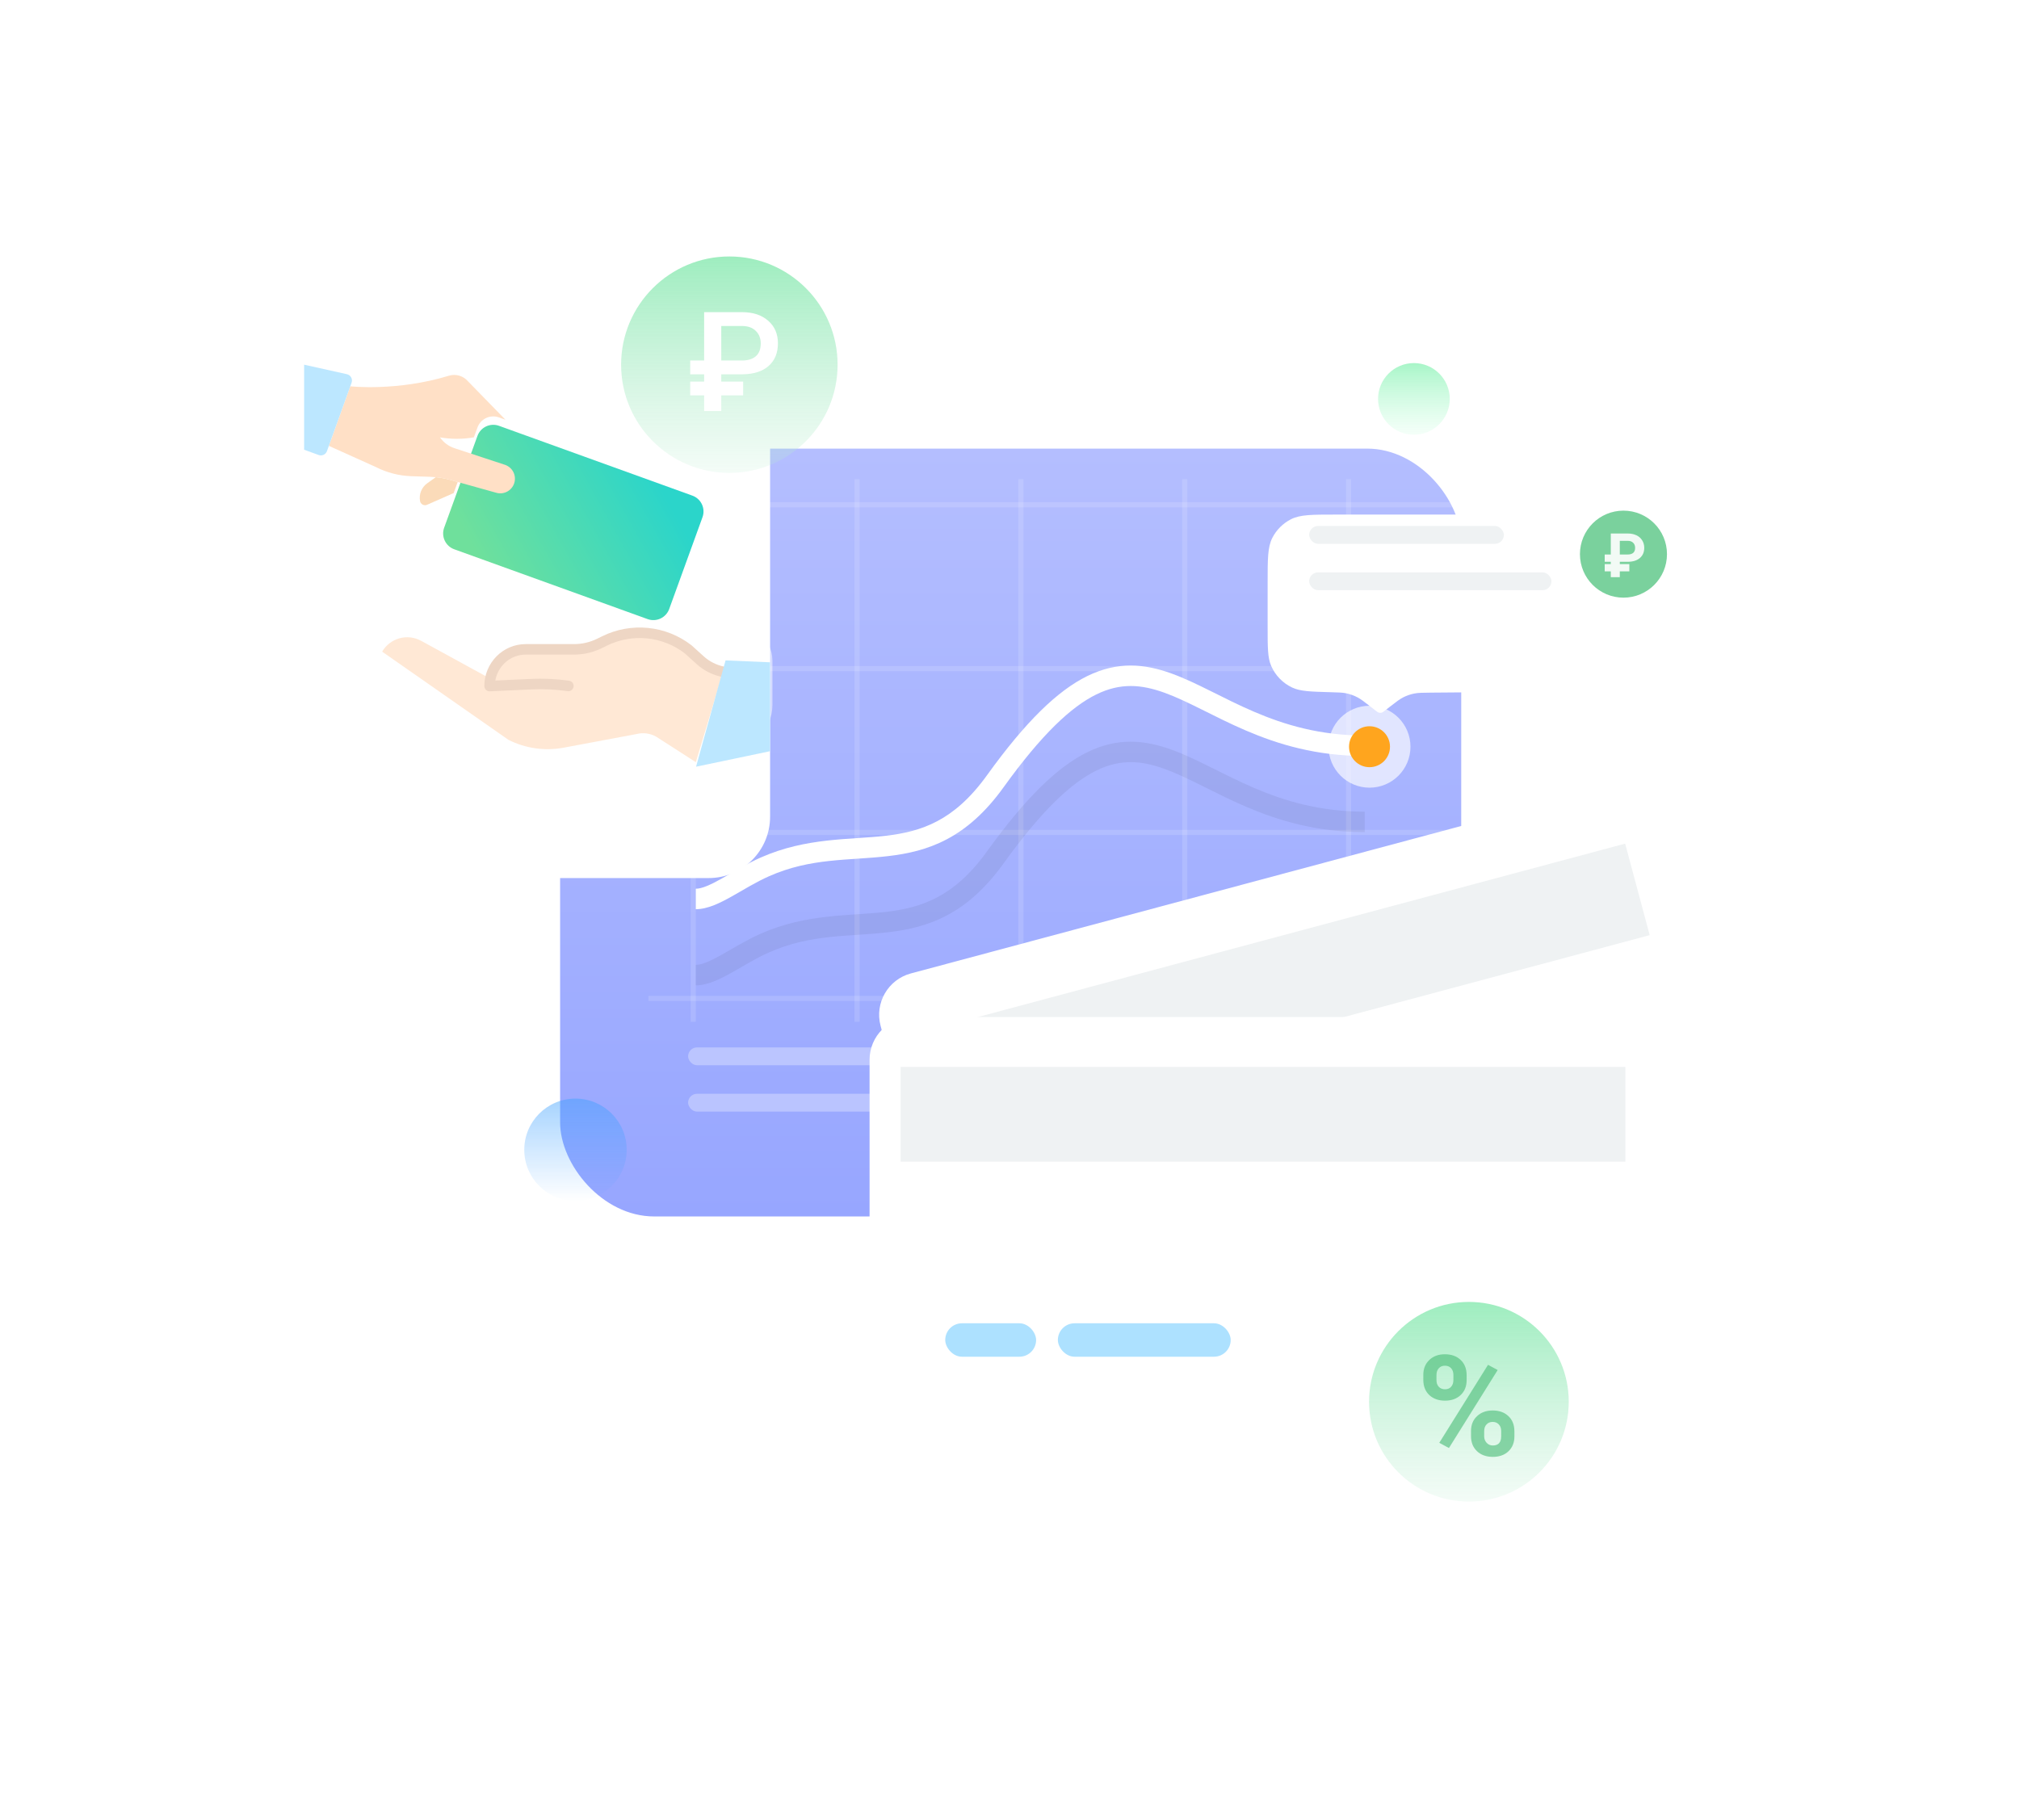 <svg width="488" height="440" viewBox="0 0 488 440" fill="none" xmlns="http://www.w3.org/2000/svg">
<circle cx="341.746" cy="96.436" r="8.663" fill="url(#paint0_linear)"/>
<g filter="url(#filter0_d)">
<rect x="135.381" y="94.808" width="217.801" height="185.626" rx="22.736" fill="url(#paint1_linear)"/>
</g>
<rect x="166.318" y="264.419" width="68.46" height="4.311" rx="2.155" fill="white" fill-opacity="0.31"/>
<rect x="166.318" y="253.21" width="47.061" height="4.311" rx="2.155" fill="white" fill-opacity="0.31"/>
<path d="M167.556 108.422V247.022" stroke="white" stroke-opacity="0.14" stroke-width="1.238"/>
<path d="M304.61 241.359L156.728 241.359" stroke="white" stroke-opacity="0.14" stroke-width="1.238"/>
<path d="M353.183 201.234L156.419 201.234" stroke="white" stroke-opacity="0.14" stroke-width="1.238"/>
<path d="M353.183 161.633L156.419 161.633" stroke="white" stroke-opacity="0.14" stroke-width="1.238"/>
<path d="M353.183 122.035L156.419 122.035" stroke="white" stroke-opacity="0.14" stroke-width="1.238"/>
<path d="M207.156 115.847V247.022" stroke="white" stroke-opacity="0.14" stroke-width="1.238"/>
<path d="M246.757 115.847V255.685" stroke="white" stroke-opacity="0.14" stroke-width="1.238"/>
<path d="M286.356 115.847V255.685" stroke="white" stroke-opacity="0.14" stroke-width="1.238"/>
<path d="M325.958 115.847V255.685" stroke="white" stroke-opacity="0.14" stroke-width="1.238"/>
<path d="M240.569 188.861L242.578 190.307L240.569 188.861ZM184.881 209.564L183.881 207.3L184.881 209.564ZM242.578 190.307C251.833 177.439 258.963 170.833 264.998 167.873C270.822 165.017 275.861 165.448 281.444 167.461C284.298 168.49 287.246 169.917 290.516 171.545C293.752 173.155 297.283 174.952 301.15 176.609C308.932 179.945 318.158 182.759 329.862 182.759L329.862 177.809C319.013 177.809 310.462 175.215 303.1 172.059C299.394 170.471 296.011 168.75 292.722 167.113C289.468 165.494 286.281 163.943 283.123 162.804C276.681 160.482 270.184 159.817 262.818 163.429C255.662 166.938 247.948 174.364 238.56 187.416L242.578 190.307ZM168.175 219.799C171.086 219.799 174.167 218.222 176.895 216.694C179.852 215.036 182.735 213.219 185.882 211.828L183.881 207.3C180.448 208.818 177.143 210.88 174.475 212.376C171.577 214 169.595 214.849 168.175 214.849V219.799ZM185.882 211.828C196.036 207.34 204.945 208.093 214.631 206.966C219.371 206.414 224.151 205.386 228.881 202.877C233.624 200.362 238.167 196.44 242.578 190.307L238.56 187.416C234.52 193.032 230.53 196.4 226.562 198.504C222.583 200.615 218.476 201.535 214.059 202.049C205.432 203.053 194.948 202.409 183.881 207.3L185.882 211.828Z" fill="white"/>
<path d="M240.569 207.27L242.578 208.715L240.569 207.27ZM184.881 227.972L183.881 225.709L184.881 227.972ZM242.578 208.715C251.833 195.848 258.963 189.241 264.998 186.282C270.822 183.425 275.861 183.856 281.444 185.869C284.298 186.898 287.246 188.325 290.516 189.953C293.752 191.564 297.283 193.36 301.15 195.017C308.932 198.353 318.158 201.167 329.862 201.167L329.862 196.217C319.013 196.217 310.462 193.623 303.1 190.468C299.394 188.879 296.011 187.159 292.722 185.522C289.468 183.902 286.281 182.351 283.123 181.213C276.681 178.89 270.184 178.225 262.818 181.837C255.662 185.346 247.948 192.772 238.56 205.825L242.578 208.715ZM168.175 238.207C171.086 238.207 174.167 236.631 176.895 235.102C179.852 233.444 182.735 231.627 185.882 230.236L183.881 225.709C180.448 227.226 177.143 229.288 174.475 230.784C171.577 232.408 169.595 233.257 168.175 233.257V238.207ZM185.882 230.236C196.036 225.748 204.945 226.502 214.631 225.374C219.371 224.822 224.151 223.794 228.881 221.286C233.624 218.77 238.167 214.848 242.578 208.715L238.56 205.825C234.52 211.44 230.53 214.808 226.562 216.912C222.583 219.023 218.476 219.943 214.059 220.457C205.432 221.461 194.948 220.817 183.881 225.709L185.882 230.236Z" fill="black" fill-opacity="0.06"/>
<g filter="url(#filter1_d)">
<path d="M306.39 130.101C306.39 124.306 306.39 121.409 307.517 119.196C308.509 117.249 310.092 115.666 312.039 114.675C314.252 113.547 317.149 113.547 322.944 113.547H393.786C399.581 113.547 402.478 113.547 404.691 114.675C406.638 115.666 408.22 117.249 409.212 119.196C410.34 121.409 410.34 124.306 410.34 130.101V139.645C410.34 145.397 410.34 148.273 409.224 150.477C408.242 152.416 406.675 153.996 404.744 154.994C402.549 156.128 399.673 156.151 393.922 156.199L345.869 156.593C343.792 156.61 342.754 156.618 341.759 156.824C340.877 157.006 340.022 157.303 339.216 157.707C338.308 158.163 337.488 158.8 335.848 160.074L334.83 160.866C334.395 161.203 334.178 161.372 333.938 161.437C333.726 161.494 333.503 161.494 333.292 161.437C333.052 161.372 332.834 161.203 332.4 160.866L331.052 159.818C329.649 158.728 328.947 158.183 328.181 157.771C327.276 157.285 326.304 156.937 325.297 156.737C324.444 156.568 323.556 156.544 321.78 156.494C316.794 156.355 314.302 156.285 312.358 155.377C310.068 154.307 308.248 152.437 307.243 150.118C306.39 148.149 306.39 145.655 306.39 140.668V130.101Z" fill="white"/>
</g>
<rect x="316.431" y="138.366" width="58.559" height="4.311" rx="2.155" fill="#EFF2F3"/>
<rect x="316.431" y="127.157" width="47.061" height="4.311" rx="2.155" fill="#EFF2F3"/>
<circle cx="392.397" cy="133.964" r="10.519" fill="#7AD19D"/>
<path opacity="0.9" d="M393.817 138.124H391.512V139.531H389.336V138.124H387.864V136.362H389.336V135.811H387.864V134.049H389.336V128.974H393.44C394.233 128.974 394.929 129.116 395.529 129.401C396.128 129.687 396.592 130.095 396.921 130.627C397.254 131.154 397.421 131.756 397.421 132.432C397.421 133.477 397.066 134.301 396.355 134.905C395.649 135.509 394.666 135.811 393.404 135.811H391.512V136.362H393.817V138.124ZM391.512 134.049H393.39C394.608 134.049 395.217 133.515 395.217 132.447C395.217 131.939 395.062 131.531 394.753 131.221C394.443 130.907 394.016 130.748 393.469 130.743H391.512V134.049Z" fill="white"/>
<rect x="283.711" y="235.11" width="32.339" height="32.339" rx="10.78" fill="white" fill-opacity="0.51"/>
<rect x="154.355" y="148.873" width="32.339" height="32.339" rx="10.78" fill="white" fill-opacity="0.51"/>
<rect x="240.592" y="235.11" width="32.339" height="32.339" rx="10.78" fill="white" fill-opacity="0.51"/>
<circle cx="139.097" cy="277.964" r="12.378" fill="url(#paint2_linear)"/>
<g filter="url(#filter2_d)">
<rect x="73.506" y="73.772" width="112.63" height="127.648" rx="14.85" fill="white"/>
</g>
<g filter="url(#filter3_d)">
<path d="M167.359 117.792L120.606 100.909C119.593 100.544 118.476 100.595 117.501 101.052C116.526 101.51 115.772 102.335 115.405 103.348L107.352 125.55C107.17 126.053 107.088 126.586 107.113 127.12C107.137 127.654 107.266 128.177 107.492 128.661C107.719 129.145 108.039 129.58 108.434 129.94C108.828 130.3 109.29 130.579 109.793 130.76L156.545 147.643C157.558 148.007 158.675 147.956 159.65 147.498C160.625 147.041 161.379 146.216 161.747 145.204L169.797 123.002C169.98 122.499 170.061 121.966 170.037 121.432C170.013 120.899 169.884 120.375 169.658 119.891C169.431 119.407 169.112 118.973 168.717 118.613C168.323 118.252 167.861 117.973 167.359 117.792Z" fill="url(#paint3_linear)"/>
</g>
<path d="M110.626 116.52L109.655 119.198L103.149 122.06C102.982 122.121 102.803 122.145 102.625 122.13C102.448 122.115 102.276 122.061 102.121 121.972C101.966 121.883 101.833 121.762 101.73 121.616C101.627 121.471 101.557 121.304 101.526 121.129C101.377 120.317 101.464 119.48 101.775 118.716C102.086 117.951 102.609 117.292 103.283 116.815L105.334 115.36C106.509 115.477 107.671 115.695 108.808 116.012L110.626 116.52Z" fill="#FBDBB9"/>
<path d="M122.106 112.384L117.443 110.85L109.843 108.347C108.425 107.881 107.199 106.964 106.352 105.735C109.063 106.202 111.833 106.199 114.543 105.727L115.406 103.347C115.773 102.335 116.527 101.509 117.502 101.052C118.478 100.594 119.594 100.543 120.608 100.909L122.178 101.476L113.103 92.164C112.549 91.519 111.819 91.049 111.003 90.811C110.187 90.574 109.319 90.579 108.505 90.826C96.091 94.624 84.87 93.415 84.664 93.391H84.662L79.486 107.786L90.808 112.886C93.491 114.262 96.446 115.025 99.46 115.122L103.973 115.268C104.428 115.283 104.882 115.313 105.336 115.359C106.511 115.475 107.673 115.694 108.81 116.011L110.628 116.519L119.867 119.101C120.752 119.377 121.709 119.295 122.534 118.872C123.359 118.449 123.986 117.72 124.279 116.841C124.572 115.961 124.509 115.002 124.103 114.169C123.696 113.336 122.98 112.695 122.106 112.384Z" fill="#FFE0C6"/>
<path d="M73.506 88.161V108.717L77.027 109.998C77.837 110.293 78.733 109.873 79.025 109.062L84.979 92.511C85.296 91.628 84.767 90.667 83.851 90.463L73.506 88.161Z" fill="#BCE7FF"/>
<path d="M101.787 154.912L118.443 164.028C119.103 159.792 122.711 156.553 127.061 156.553H138.799C140.907 156.553 142.986 156.069 144.877 155.137L146.086 154.542C149.312 152.953 152.919 152.299 156.498 152.655C160.077 153.01 163.485 154.361 166.336 156.553L169.26 159.201C170.833 160.624 172.767 161.588 174.85 161.987L174.903 162.004L168.18 184.251L158.624 178.105C157.169 177.275 155.447 177.042 153.823 177.458L136.181 180.762C131.661 181.594 126.993 180.923 122.891 178.853L92.369 157.533C93.288 155.955 94.786 154.799 96.545 154.309C98.304 153.82 100.185 154.036 101.787 154.912Z" fill="#FFE8D5"/>
<path d="M118.334 167.127C118.353 167.127 118.373 167.126 118.392 167.125L128.405 166.664C131.34 166.53 134.28 166.668 137.189 167.077C137.355 167.102 137.525 167.094 137.688 167.054C137.851 167.013 138.004 166.941 138.139 166.84C138.274 166.74 138.388 166.614 138.473 166.469C138.559 166.325 138.615 166.165 138.639 165.998C138.662 165.832 138.652 165.663 138.61 165.5C138.567 165.338 138.493 165.185 138.391 165.051C138.289 164.918 138.162 164.806 138.016 164.722C137.871 164.637 137.71 164.583 137.544 164.562C134.479 164.13 131.38 163.985 128.289 164.127L119.719 164.521C120.339 160.96 123.396 158.247 127.062 158.247H138.801C141.102 158.244 143.372 157.714 145.437 156.7L146.648 156.105C149.652 154.616 153.014 154.001 156.35 154.328C159.687 154.654 162.865 155.911 165.524 157.954L168.407 160.566C170.157 162.143 172.304 163.212 174.617 163.66C174.781 163.692 174.951 163.692 175.115 163.659C175.28 163.625 175.436 163.56 175.575 163.466C175.714 163.372 175.833 163.251 175.925 163.111C176.018 162.97 176.081 162.813 176.112 162.648C176.143 162.483 176.141 162.314 176.106 162.15C176.071 161.985 176.004 161.83 175.909 161.692C175.813 161.554 175.691 161.436 175.55 161.345C175.409 161.254 175.251 161.192 175.086 161.163C173.233 160.804 171.514 159.947 170.112 158.683L167.19 156.037C167.164 156.013 167.137 155.991 167.109 155.97C164.075 153.624 160.442 152.179 156.625 151.8C152.809 151.421 148.963 152.123 145.526 153.827L144.316 154.422C142.599 155.265 140.713 155.705 138.801 155.708H127.062C121.549 155.708 117.064 160.261 117.064 165.858C117.064 166.194 117.198 166.518 117.436 166.756C117.674 166.994 117.997 167.128 118.334 167.128V167.127Z" fill="#EED6C4"/>
<path d="M175.37 159.651L186.126 160.11V181.601L168.242 185.348L175.37 159.651Z" fill="#BCE7FF"/>
<circle cx="176.287" cy="88.162" r="26.162" fill="url(#paint4_linear)"/>
<path d="M179.62 95.581H174.331V99.375H170.192V95.581H166.825V92.247H170.192V90.489H166.825V87.155H170.192V75.461H179.341C181.979 75.461 184.087 76.151 185.664 77.53C187.241 78.899 188.029 80.722 188.029 83C188.029 85.321 187.279 87.144 185.779 88.469C184.279 89.783 182.193 90.456 179.521 90.489H174.331V92.247H179.62V95.581ZM174.331 87.155H179.275C180.764 87.155 181.903 86.81 182.691 86.12C183.48 85.43 183.874 84.401 183.874 83.033C183.874 81.806 183.485 80.804 182.708 80.027C181.941 79.249 180.879 78.844 179.521 78.811H174.331V87.155Z" fill="white"/>
<circle cx="331.017" cy="180.518" r="9.9" fill="white" fill-opacity="0.65"/>
<circle cx="331.017" cy="180.517" r="4.95" fill="#FFA51E"/>
<path opacity="0.9" d="M306.156 256.511H300.229V254.059H306.156V256.511Z" fill="white"/>
<rect x="243.288" y="280.925" width="75.459" height="32.339" rx="10.78" fill="white" fill-opacity="0.51"/>
<path opacity="0.9" d="M285.69 297.115H276.278V294.63H285.69V297.115ZM285.69 301.673H276.278V299.188H285.69V301.673Z" fill="white"/>
<rect x="281.05" y="268.733" width="41.772" height="8.085" rx="4.042" transform="rotate(-15 281.05 268.733)" fill="#E6F1F4"/>
<g filter="url(#filter4_d)">
<rect x="217.675" y="227.153" width="175.172" height="106.45" rx="10.346" transform="rotate(-15 217.675 227.153)" fill="white"/>
</g>
<rect x="223.604" y="249.28" width="175.172" height="22.907" transform="rotate(-15 223.604 249.28)" fill="#EFF2F3"/>
<g filter="url(#filter5_d)">
<rect x="217.688" y="235.011" width="175.172" height="106.45" rx="10.346" fill="white"/>
</g>
<rect x="217.688" y="257.918" width="175.172" height="22.907" fill="#EFF2F3"/>
<rect x="228.466" y="319.9" width="21.966" height="8.085" rx="4.042" fill="#ADE1FF"/>
<rect x="255.691" y="319.9" width="41.772" height="8.085" rx="4.042" fill="#ADE1FF"/>
<circle cx="355.04" cy="338.869" r="24.131" fill="url(#paint5_linear)"/>
<path opacity="0.62" d="M344.019 332.377C344.019 330.897 344.499 329.698 345.46 328.781C346.421 327.854 347.68 327.39 349.238 327.39C350.817 327.39 352.087 327.848 353.048 328.765C354.009 329.671 354.49 330.902 354.49 332.46V333.653C354.49 335.144 354.009 336.342 353.048 337.248C352.087 338.154 350.828 338.607 349.271 338.607C347.702 338.607 346.432 338.154 345.46 337.248C344.499 336.331 344.019 335.1 344.019 333.553V332.377ZM347.2 333.653C347.2 334.315 347.387 334.851 347.763 335.26C348.15 335.657 348.652 335.856 349.271 335.856C349.889 335.856 350.381 335.652 350.745 335.243C351.11 334.834 351.292 334.288 351.292 333.603V332.377C351.292 331.714 351.11 331.178 350.745 330.77C350.381 330.361 349.878 330.157 349.238 330.157C348.63 330.157 348.139 330.361 347.763 330.77C347.387 331.167 347.2 331.725 347.2 332.443V333.653ZM355.55 345.946C355.55 344.455 356.036 343.257 357.008 342.351C357.98 341.434 359.24 340.976 360.786 340.976C362.354 340.976 363.619 341.429 364.58 342.334C365.552 343.229 366.038 344.466 366.038 346.046V347.239C366.038 348.719 365.563 349.917 364.613 350.834C363.663 351.74 362.399 352.193 360.819 352.193C359.228 352.193 357.953 351.734 356.992 350.818C356.031 349.901 355.55 348.686 355.55 347.173V345.946ZM358.731 347.239C358.731 347.846 358.93 348.365 359.328 348.796C359.726 349.227 360.223 349.442 360.819 349.442C362.167 349.442 362.84 348.697 362.84 347.206V345.946C362.84 345.284 362.653 344.753 362.277 344.356C361.902 343.947 361.404 343.743 360.786 343.743C360.167 343.743 359.67 343.947 359.295 344.356C358.919 344.753 358.731 345.3 358.731 345.996V347.239ZM350.215 350.055L347.879 348.796L359.659 329.941L361.995 331.2L350.215 350.055Z" fill="#4CBC79"/>
<defs>
<filter id="filter0_d" x="121.74" y="94.808" width="245.084" height="212.908" filterUnits="userSpaceOnUse" color-interpolation-filters="sRGB">
<feFlood flood-opacity="0" result="BackgroundImageFix"/>
<feColorMatrix in="SourceAlpha" type="matrix" values="0 0 0 0 0 0 0 0 0 0 0 0 0 0 0 0 0 0 127 0"/>
<feOffset dy="13.641"/>
<feGaussianBlur stdDeviation="6.821"/>
<feColorMatrix type="matrix" values="0 0 0 0 0.443 0 0 0 0 0.518 0 0 0 0 0.95 0 0 0 0.18 0"/>
<feBlend mode="normal" in2="BackgroundImageFix" result="effect1_dropShadow"/>
<feBlend mode="normal" in="SourceGraphic" in2="effect1_dropShadow" result="shape"/>
</filter>
<filter id="filter1_d" x="259.46" y="77.468" width="197.809" height="141.792" filterUnits="userSpaceOnUse" color-interpolation-filters="sRGB">
<feFlood flood-opacity="0" result="BackgroundImageFix"/>
<feColorMatrix in="SourceAlpha" type="matrix" values="0 0 0 0 0 0 0 0 0 0 0 0 0 0 0 0 0 0 127 0"/>
<feOffset dy="10.85"/>
<feGaussianBlur stdDeviation="23.465"/>
<feColorMatrix type="matrix" values="0 0 0 0 0.387 0 0 0 0 0.398 0 0 0 0 0.504 0 0 0 0.21 0"/>
<feBlend mode="normal" in2="BackgroundImageFix" result="effect1_dropShadow"/>
<feBlend mode="normal" in="SourceGraphic" in2="effect1_dropShadow" result="shape"/>
</filter>
<filter id="filter2_d" x="26.577" y="37.693" width="206.489" height="221.506" filterUnits="userSpaceOnUse" color-interpolation-filters="sRGB">
<feFlood flood-opacity="0" result="BackgroundImageFix"/>
<feColorMatrix in="SourceAlpha" type="matrix" values="0 0 0 0 0 0 0 0 0 0 0 0 0 0 0 0 0 0 127 0"/>
<feOffset dy="10.85"/>
<feGaussianBlur stdDeviation="23.465"/>
<feColorMatrix type="matrix" values="0 0 0 0 0.387 0 0 0 0 0.398 0 0 0 0 0.504 0 0 0 0.21 0"/>
<feBlend mode="normal" in2="BackgroundImageFix" result="effect1_dropShadow"/>
<feBlend mode="normal" in="SourceGraphic" in2="effect1_dropShadow" result="shape"/>
</filter>
<filter id="filter3_d" x="105.081" y="100.668" width="66.988" height="51.27" filterUnits="userSpaceOnUse" color-interpolation-filters="sRGB">
<feFlood flood-opacity="0" result="BackgroundImageFix"/>
<feColorMatrix in="SourceAlpha" type="matrix" values="0 0 0 0 0 0 0 0 0 0 0 0 0 0 0 0 0 0 127 0"/>
<feOffset dy="2.028"/>
<feGaussianBlur stdDeviation="1.014"/>
<feColorMatrix type="matrix" values="0 0 0 0 0.239 0 0 0 0 0.847 0 0 0 0 0.749 0 0 0 0.33 0"/>
<feBlend mode="normal" in2="BackgroundImageFix" result="effect1_dropShadow"/>
<feBlend mode="normal" in="SourceGraphic" in2="effect1_dropShadow" result="shape"/>
</filter>
<filter id="filter4_d" x="163.237" y="145.736" width="290.613" height="242.02" filterUnits="userSpaceOnUse" color-interpolation-filters="sRGB">
<feFlood flood-opacity="0" result="BackgroundImageFix"/>
<feColorMatrix in="SourceAlpha" type="matrix" values="0 0 0 0 0 0 0 0 0 0 0 0 0 0 0 0 0 0 127 0"/>
<feOffset dx="-7.509" dy="10.85"/>
<feGaussianBlur stdDeviation="23.465"/>
<feColorMatrix type="matrix" values="0 0 0 0 0.387 0 0 0 0 0.398 0 0 0 0 0.504 0 0 0 0.15 0"/>
<feBlend mode="normal" in2="BackgroundImageFix" result="effect1_dropShadow"/>
<feBlend mode="normal" in="SourceGraphic" in2="effect1_dropShadow" result="shape"/>
</filter>
<filter id="filter5_d" x="163.251" y="198.932" width="269.03" height="200.309" filterUnits="userSpaceOnUse" color-interpolation-filters="sRGB">
<feFlood flood-opacity="0" result="BackgroundImageFix"/>
<feColorMatrix in="SourceAlpha" type="matrix" values="0 0 0 0 0 0 0 0 0 0 0 0 0 0 0 0 0 0 127 0"/>
<feOffset dx="-7.509" dy="10.85"/>
<feGaussianBlur stdDeviation="23.465"/>
<feColorMatrix type="matrix" values="0 0 0 0 0.43 0 0 0 0 0.454 0 0 0 0 0.671 0 0 0 0.28 0"/>
<feBlend mode="normal" in2="BackgroundImageFix" result="effect1_dropShadow"/>
<feBlend mode="normal" in="SourceGraphic" in2="effect1_dropShadow" result="shape"/>
</filter>
<linearGradient id="paint0_linear" x1="341.746" y1="87.773" x2="341.746" y2="105.099" gradientUnits="userSpaceOnUse">
<stop stop-color="#A8F5C8"/>
<stop offset="1" stop-color="#C2FDDA" stop-opacity="0.17"/>
</linearGradient>
<linearGradient id="paint1_linear" x1="244.281" y1="94.808" x2="244.281" y2="280.433" gradientUnits="userSpaceOnUse">
<stop stop-color="#B4BEFF"/>
<stop offset="1" stop-color="#97A6FF"/>
</linearGradient>
<linearGradient id="paint2_linear" x1="139.097" y1="265.586" x2="139.097" y2="290.342" gradientUnits="userSpaceOnUse">
<stop stop-color="#3DA0FE" stop-opacity="0.46"/>
<stop offset="1" stop-color="#3DA0FE" stop-opacity="0"/>
</linearGradient>
<linearGradient id="paint3_linear" x1="156.516" y1="109.987" x2="115.692" y2="132.742" gradientUnits="userSpaceOnUse">
<stop stop-color="#2BD5CA"/>
<stop offset="1" stop-color="#6FE09C"/>
</linearGradient>
<linearGradient id="paint4_linear" x1="176.287" y1="62" x2="176.287" y2="114.324" gradientUnits="userSpaceOnUse">
<stop stop-color="#9EEDBF"/>
<stop offset="1" stop-color="#BBEDD0" stop-opacity="0.17"/>
</linearGradient>
<linearGradient id="paint5_linear" x1="355.04" y1="314.737" x2="355.04" y2="363" gradientUnits="userSpaceOnUse">
<stop stop-color="#9EEDBF"/>
<stop offset="1" stop-color="#BBEDD0" stop-opacity="0.17"/>
</linearGradient>
</defs>
</svg>
